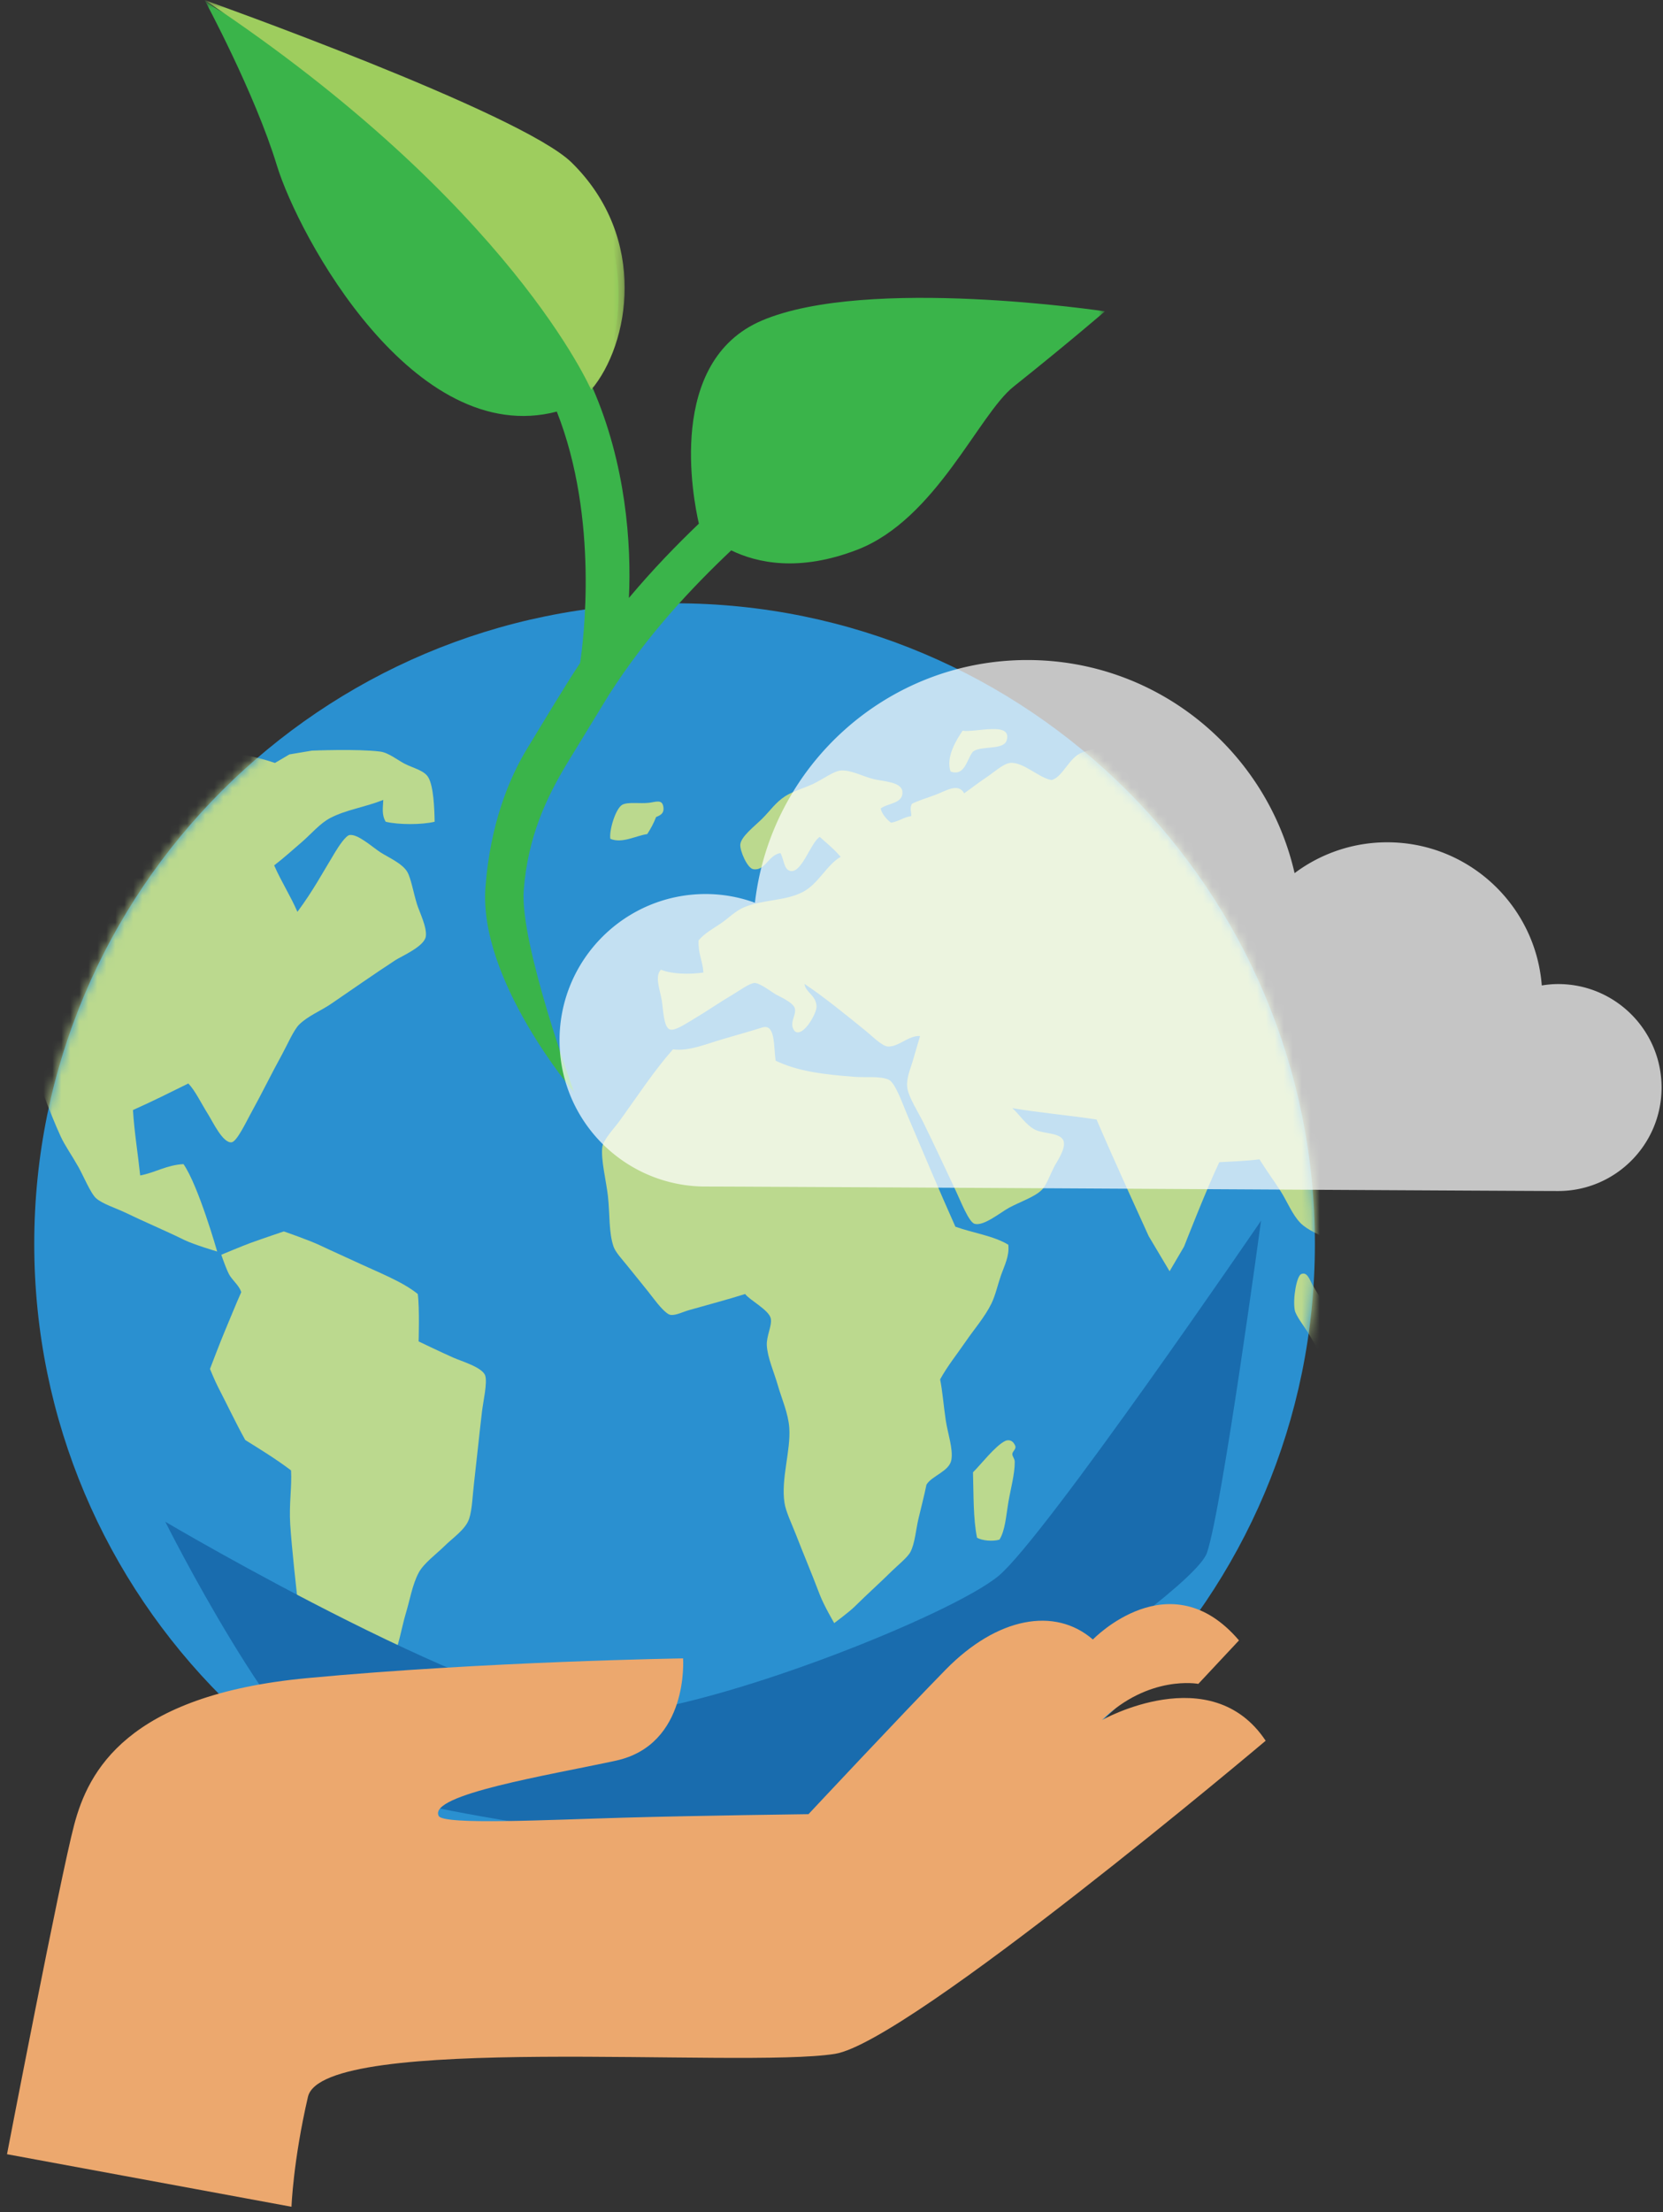 <svg width="185" height="246" viewBox="0 0 185 246" xmlns="http://www.w3.org/2000/svg" xmlns:xlink="http://www.w3.org/1999/xlink"><rect x="0" y="0" width="185" height="246" fill="#333333" stroke="none"/><title>illustrasjon</title><defs><path d="M.49 71.23c0 39.341 31.891 71.235 71.232 71.235s71.233-31.894 71.233-71.234C142.955 31.89 111.063 0 71.722 0 32.382 0 .49 31.892.49 71.23" id="path-1"/><path id="path-3" d="M.015.588h100.152v121.506H.015z"/><path id="path-5" d="M.015.588H46.74v43.341H.015z"/></defs><g id="Page-1" fill="none" fill-rule="evenodd"><g id="Front" transform="translate(-389 -2440)"><g id="Group-5" transform="translate(389 2439)"><g id="illustrasjon"><g id="Group-55"><g id="Group" transform="translate(3.32 68.086)"><mask id="mask-2" fill="#fff"><use xlink:href="#path-1"/></mask><use id="Clip-2" fill="#2A90D0" xlink:href="#path-1"/><path d="M104.92 16.49c.947-.699 3.424-.112 3.753-1.265.6-2.119-3.428-.832-4.91-1.055-.728 1.055-1.885 3-1.338 4.535 1.605.592 1.798-1.382 2.495-2.215" id="Fill-4" fill="#BBD98E" mask="url(#mask-2)"/><path d="M80.465 29.566c1.347.238 1.689-1.581 3.036-1.791.411.747.378 1.905 1.159 2.001 1.256.158 2.234-3.222 3.214-3.795.793.715 1.63 1.379 2.321 2.216-1.543.887-2.48 3.009-4.195 3.901-1.983 1.027-4.406.826-6.515 1.69-.95.385-1.803 1.255-2.587 1.79-.908.618-1.802 1.086-2.504 1.9-.071 1.495.457 2.272.535 3.583-1.55.226-3.506.186-4.727-.316-.704.74-.133 2.122.088 3.374.175 1 .194 2.994.894 3.27.524.207 1.705-.585 2.499-1.056 1.842-1.093 2.758-1.783 4.551-2.846.715-.425 1.88-1.278 2.412-1.264.58.013 1.873.997 2.32 1.264.307.186 1.985.893 2.14 1.58.185.801-.744 1.655 0 2.533.907.703 2.43-1.986 2.408-2.742-.024-1.282-1.223-1.56-1.337-2.532 2.115 1.411 4.684 3.49 6.872 5.274.66.535 1.753 1.65 2.41 1.687 1.178.07 2.33-1.269 3.571-1.16-.269.942-.534 1.787-.804 2.74-.25.888-.737 1.915-.622 2.955.115 1.06 1.256 2.819 1.786 3.9 1.42 2.902 2.181 4.568 3.658 7.699.494 1.046 1.417 3.413 2.055 3.585 1.023.281 2.877-1.274 3.835-1.792 1.272-.687 2.852-1.188 3.658-2.005.497-.503.896-1.649 1.342-2.528.266-.536 1.31-1.956 1.07-2.848-.262-.975-2.222-.828-3.125-1.267-1.082-.525-1.815-1.751-2.587-2.424 3.044.515 6.289.793 9.37 1.265 1.825 4.29 5.8 12.97 5.8 12.97l2.324 3.904 1.609-2.743s2.51-6.433 3.921-9.385c1.508-.086 3.042-.136 4.468-.319.73 1.18 1.543 2.28 2.318 3.481.746 1.164 1.33 2.665 2.232 3.587.824.839 2.075 1.248 3.124 1.899 1.045.645 2.078 1.7 3.387 1.685.521-1.265 1.528-2.92 1.346-4.427-.207-1.655-2.45-3.506-2.772-4.958 1.119-1.007 2.01-1.855 3.572-2.636.731-.365 3.603-1.42 3.929-2.215.252-.627-.169-1.869-.362-2.636-.653-2.68-1.388-5.344-1.78-7.592 1.11.22 2.312.653 3.48.949 1.168.292 2.435.884 3.48.316.172-1.44-.243-2.786-.446-4.113-.206-1.335-.676-2.894-.625-4.113.082-1.984 1.419-3.505 1.247-5.693-1.342-1.574-3.24-2.495-4.642-4.01.801-1.302 1.536-2.688 2.413-3.9 1.461-.383 3.013-.663 4.464-1.054 1.004 1.45.971 3.83 2.143 5.062.506.535 1.468.871 2.14 1.263.719.42 1.457 1.15 2.318.844.5-1.1-.056-2.137-.265-3.16-.206-1.004-.713-2.485-.623-3.481.095-1.068 2.142-3.431 1.784-4.746-.221-.807-3.162-1.146-4.285-1.372-10.898-2.19-23.157-3.965-34.986-4.324-.53-.784-.86-1.798-1.516-2.425-.41-.066-.79.06-.985.106-2.91.681-7.199 1.52-9.818 2.427-1.437.496-2.143 2.739-3.397 3.057-1.398-.212-3.18-2.068-4.637-1.9-.744.09-1.865 1.105-2.585 1.582-.921.61-1.724 1.25-2.503 1.793-.685-1.221-2.045-.243-3.303.212-.929.338-1.863.627-2.495.949-.304.433-.042 1.065-.092 1.37-.84.132-1.4.597-2.232.74-.508-.326-1.091-1.083-1.157-1.582.746-.603 2.552-.521 2.408-1.9-.11-1.067-2.155-1.11-3.212-1.37-1.128-.275-2.585-1.055-3.66-.95-.81.081-2 .988-3.036 1.478-.938.442-2.333.86-3.122 1.371-1.103.713-1.713 1.67-2.59 2.53-.83.819-2.34 1.969-2.412 2.846-.055.726.79 2.63 1.43 2.742" id="Fill-7" fill="#BBD98E" mask="url(#mask-2)"/><path d="M7.366 66.159c.706.63 2.208 1.1 3.214 1.58 2.307 1.112 4.42 1.99 6.604 3.061 1.055.517 3.656 1.285 3.656 1.285s-2.074-7.301-3.747-9.721c-1.88.1-3.13.941-4.817 1.263-.256-2.439-.643-4.724-.806-7.276 2.097-.932 4.126-1.947 6.16-2.952.757.782 1.388 2.135 2.23 3.48.489.772 1.615 3.185 2.587 3.06.572-.074 1.596-2.222 2.055-3.06 1.431-2.595 2.223-4.288 3.574-6.75.568-1.046 1.272-2.666 1.872-3.269.956-.963 2.451-1.552 3.568-2.32 2.482-1.694 4.583-3.175 7.14-4.85.69-.449 3.221-1.52 3.393-2.637.157-1.017-.722-2.75-.98-3.585-.376-1.206-.674-2.9-1.073-3.585-.561-.974-2.18-1.652-3.034-2.215-.892-.587-2.486-2.035-3.393-1.898-.443.068-1.256 1.326-1.603 1.898-1.549 2.552-2.446 4.272-4.2 6.643-.784-1.81-1.796-3.356-2.586-5.166 1.053-.81 2.058-1.715 3.124-2.634.996-.865 1.98-2.046 3.124-2.64 1.768-.918 3.784-1.175 5.89-2.003-.031.853-.203 1.621.269 2.425 1.43.346 4.016.346 5.444 0-.026-1.471-.114-3.961-.715-4.955-.453-.754-1.707-1.026-2.585-1.476-.857-.442-1.817-1.252-2.77-1.373-2.511-.318-7.584-.104-7.584-.104l-2.499.42-1.61.95s-3.016-1.043-4.548-.95c-.642.04-1.488.617-2.322.95-1.621.652-3.12 1.14-4.729 1.793-.79.321-1.621.892-2.323.948-.796.066-1.788-.266-2.678-.42-1.907-.333-3.523-.55-5.355-.844-.963-.152-1.95-.564-2.766-.42-1.094.191-2.548 1.328-3.75 2-2.728 1.538-4.766 2.946-7.05 4.538-1.155.802-2.43 2.17-2.43 2.17s-.69 1.47-.783 1.519c-.72.563-.764 1.353-1.742 1.916-.55.318-2.909 2.531-2.909 2.531s3.079-1.263 3.847-1.6c3.606-1.568 7.542-3.388 10.71-4.639 1.077.594 2.413.876 3.393 1.582-.161 2.499.634 4.323.267 6.643-.112.716-.644 1.738-.982 2.637-.748 1.993-1.227 3.254-1.963 5.272-.362.991-.916 2.115-.894 2.847.024.747.857 2.33 1.25 3.27 1.36 3.248 2.607 6.95 3.927 9.806.479 1.034 1.25 2.105 1.965 3.378.54.952 1.362 2.941 1.963 3.477" id="Fill-10" fill="#BBD98E" mask="url(#mask-2)"/><path d="M68.684 25.664c.371-.578.715-1.192.982-1.896.506-.21.93-.404.804-1.16-.14-.838-.815-.518-1.607-.421-.977.111-2.325-.119-2.946.21-.764.408-1.496 2.91-1.338 3.795 1.314.55 2.824-.345 4.105-.528" id="Fill-13" fill="#BBD98E" mask="url(#mask-2)"/><path d="M160.974 49.074c-.64.883-1.25 1.1-1.162 2.428.663.786 1.742.053 2.676-.318.587-.232 2.261-.567 2.592-1.371.238-.574.026-1.413 0-2.108-.06-1.654.086-3.972-.18-5.59-.323-.155-1.319-.641-1.697-.528-1.351.411-.388 3.61-.801 5.38-.143.614-1.06 1.601-1.428 2.107" id="Fill-16" fill="#BBD98E" mask="url(#mask-2)"/><path d="M106.973 77.864c.453-.93.705-2.117 1.071-3.163.367-1.041.949-2.127.803-3.374-1.675-1.01-3.955-1.305-5.885-2.005-1.817-4.057-3.554-8.199-5.358-12.442-.48-1.122-1.318-3.565-2.055-3.903-.93-.427-2.586-.228-3.75-.314-3.56-.272-6.322-.609-8.834-1.797-.235-1.724-.022-4.17-1.519-3.687-1.13.362-2.712.799-4.285 1.263-2.021.596-3.902 1.4-5.62 1.16-2.169 2.461-3.951 5.22-5.98 8.017-.561.771-1.762 2.016-1.876 2.844-.184 1.358.437 3.78.627 5.484.223 2.058.08 4.003.622 5.59.22.635.99 1.455 1.43 2.004 1.127 1.41 2.04 2.49 3.123 3.9.399.52 1.285 1.611 1.783 1.688.566.088 1.36-.327 2.056-.527 2.25-.641 4.245-1.16 6.247-1.793.513.693 2.683 1.788 2.857 2.742.142.786-.497 1.938-.446 2.954.066 1.373.813 3.002 1.25 4.537.391 1.368 1.135 3.028 1.249 4.638.177 2.567-.934 5.645-.536 8.329.146.996.815 2.358 1.25 3.482.971 2.499 1.657 4.071 2.677 6.747.447 1.18 1.608 3.166 1.608 3.166s1.644-1.22 2.23-1.795c1.664-1.636 2.679-2.513 4.196-4.007.59-.581 1.735-1.499 2.053-2.11.504-.966.607-2.484.892-3.69.309-1.314.643-2.568.892-3.795.59-.985 2.54-1.475 2.767-2.742.222-1.218-.402-2.943-.623-4.428-.245-1.636-.355-3.182-.625-4.535.819-1.493 1.863-2.777 2.853-4.219.927-1.355 2.134-2.735 2.856-4.219" id="Fill-19" fill="#BBD98E" mask="url(#mask-2)"/><path d="M41.817 112.346c.45-1.464.726-3.2 1.432-4.531.546-1.044 1.974-2.09 2.853-2.954 1.015-1 2.377-1.881 2.766-3.06.34-1.022.377-2.523.538-3.9.332-2.866.552-5.136.892-8.014.126-1.093.621-3.217.358-4.008-.313-.927-2.664-1.6-3.572-2.004-1.457-.649-3.835-1.793-3.835-1.793s.115-3.72-.093-5.272c-1.739-1.411-4.399-2.408-7.139-3.693-1.163-.543-2.426-1.097-3.661-1.685-1.267-.609-4.103-1.582-4.103-1.582s-2.164.724-3.661 1.264c-.923.336-3.294 1.33-3.294 1.33s.638 1.881.972 2.362c.472.675 1.01 1.097 1.249 1.792-.605 1.35-1.124 2.67-1.78 4.219-.512 1.197-1.7 4.323-1.7 4.323s.54 1.324.893 2.005c1.08 2.088 2.006 4.06 3.033 5.905 1.74 1.075 3.475 2.153 5.09 3.373.112 1.784-.235 3.754-.09 6.01.327 5.033 1.877 17.295 1.877 17.295s.292 4.674.713 5.694c.21.521 1.153 1.183 1.694 1.69.613.572 1.196 1.036 1.786 1.58.395.368 3.746 2.53 3.746 2.53s-.451-2.08-.802-2.74c-.503-.956-1.095-1.72-1.339-2.636-.559-2.144-.623-6.222-.623-6.222s3.859-2.558 4.373-2.742c.512-.185.969-3.038 1.427-4.536" id="Fill-22" fill="#BBD98E" mask="url(#mask-2)"/><path d="M142.673 75.756c-.368-.69-.604-1.432-1.247-1.161-.495.208-.949 2.71-.711 4.009.106.59 1.033 1.793 1.426 2.424.477.777.905 1.565 1.427 2.426.671 1.098 2.318 4.674 3.3 4.323.503-.178.976-3.225.718-4.534-.104-.52-.833-1.471-1.336-2.215-1.16-1.688-2.656-3.569-3.577-5.272" id="Fill-25" fill="#BBD98E" mask="url(#mask-2)"/><path d="M152.675 75.545c-.669.72-1.312 1.629-2.323 2.742-.746.82-2.327 1.985-2.32 2.846.01 1.14 1.764 1.9 2.413 2.428.636.52 1.88 2.164 2.764 2.002.67-.125.918-1.353 1.338-2.11.457-.82 1.143-1.464 1.16-2.32.034-1.738-2.008-3.608-1.608-5.482-.342-.349-1.146-.41-1.424-.106" id="Fill-28" fill="#BBD98E" mask="url(#mask-2)"/><path d="M166.687 85.774c.832 1.06 1.51 1.84 2.228 2.739 2.38-.319 3.667.31 4.998 1.056.453.254 1.521 1.232 2.146.845.896-.565-.247-1.993-.627-2.744-.459-.901-.722-1.905-1.25-2.318-.794-.627-2.978-1.192-4.194-1.687-1.128-.457-3.24-1.69-4.283-1.686-2.082 0 .518 3.2.982 3.795" id="Fill-31" fill="#BBD98E" mask="url(#mask-2)"/><path d="M109.565 93.575c-.267-.553-.744-.577-1.073-.42-1.1.534-2.764 2.698-3.572 3.48.075 2.518.018 5.185.45 7.276.58.33 1.734.435 2.495.212.63-1.01.73-2.605.982-4.113.257-1.508.73-3.204.718-4.535-.004-.362-.267-.603-.267-.845-.007-.39.556-.574.267-1.055" id="Fill-34" fill="#BBD98E" mask="url(#mask-2)"/><path d="M170.757 95.196c-.367-1.005-1.428-2.42-1.7-2.961-.263-.541-1.52 4.544-1.52 4.544s-1.474-1.365-2.414-2.219c-.786-.71-1.839-2.012-2.597-2.007-.805.007-1.243.854-1.785 1.479-.866.036-1.513-.185-2.416-.104-1.004 1.001-1.715 2.343-2.506 3.592-1.311.897-2.633 2.005-4.115 3.171-.838.662-3.633 2.351-4.024 3.278-.268.63-.172 1.874-.27 2.958-.095 1.09-.192 2.215-.27 3.065-.118 1.4-.85 5.175-.087 5.71.543.378 1.854-.461 2.503-.743 2.667-1.139 4.985-2.056 7.425-3.064.962 1.154 1.719 1.889 2.775 3.064.751.841 1.782 2.837 2.865 2.96.504.058 1.281-.304 1.967-.529.568-.186 1.332-.427 1.965-.632.93-.304 3.029-.647 3.756-1.377.388-.384.814-1.74 1.077-2.323.382-.85.78-1.773 1.075-2.431.526-1.203 2.064-3.675 2.056-4.969-.003-.921-.883-2.468-1.257-3.49-1.018-2.784-1.503-4.252-2.503-6.972" id="Fill-37" fill="#BBD98E" mask="url(#mask-2)"/><path d="M64.854 123.594c12.02-.855 37.773-11.156 42.924-15.45 5.15-4.294 29.186-39.487 29.186-39.487s-4.292 31.764-6.008 36.911c-1.719 5.152-42.922 31.762-48.93 32.621-6.01.858-38.63-3.433-46.356-6.868-7.727-3.434-20.603-29.186-20.603-29.186s37.77 22.32 49.787 21.46z" id="Fill-41" fill="#196CAE" mask="url(#mask-2)"/></g><g id="Group-54" transform="translate(0 .426)"><path d="M.78 240.124s5.914-30.753 7.475-36.643c1.565-5.888 5.8-14.41 25.909-16.299 19.804-1.862 41.826-2.193 41.826-2.193s.684 9.6-7.483 11.374c-7.393 1.603-20.928 3.769-19.701 6.15.528 1.026 12.299.421 20.587.187 8.285-.234 20.547-.389 20.547-.389s10.427-11.144 15.273-16.083c5.718-5.824 12.133-7.007 16.365-3.34 0 0 8.568-8.919 16.253.099l-4.523 4.835s-5.491-1.051-10.723 4.024c0 0 12.142-6.834 18.214 2.3 0 0-39.715 33.522-47.918 34.82-10.465 1.66-56.972-2.379-58.624 4.782-1.655 7.156-1.83 12.22-1.83 12.22L.78 240.124z" id="Fill-43" fill="#ECA86E"/><g id="Group-47" transform="translate(22.75)"><mask id="mask-4" fill="#fff"><use xlink:href="#path-3"/></mask><path d="M61.996 36.224c-10.617 4.532-7.656 19.725-7 22.58-2.456 2.35-5.125 5.093-7.783 8.261.287-5.94-.325-14.917-4.062-23.413 4.46-5.817 3.989-19.01-2.934-24.896C31.774 11.577 4.877 5.018.015.587c0 0 5.576 10.327 8.025 18.35 2.432 7.966 15.264 31.559 31.152 27.407 4.723 11.96 2.95 25.627 2.586 27.964-1.762 2.654-3.78 6.07-5.835 9.425-2.056 3.354-4.15 8.453-4.689 15.481-.791 10.358 9.89 22.88 9.89 22.88s-6.1-16.578-5.63-22.543c.468-5.923 2.482-10.186 4.775-14.016 0 0 4.676-7.644 4.694-7.685 4.272-6.685 9.237-11.933 13.611-16.073 2.889 1.405 7.566 2.425 14.034-.077 8.747-3.388 13.485-15.04 17.377-18.132 5.97-4.755 10.162-8.37 10.162-8.37s-26.433-3.982-38.17 1.026" id="Fill-45" fill="#3AB44A" mask="url(#mask-4)"/></g><g id="Group-53" transform="translate(22.75)"><mask id="mask-6" fill="#fff"><use xlink:href="#path-5"/></mask><path d="M43.015 43.93S34.104 23.248.015.586c0 0 35.191 12.524 40.834 18.072 8.575 8.429 6.413 20.238 2.166 25.27" id="Fill-51" fill="#9ECD5E" mask="url(#mask-6)"/></g></g></g><path d="M171.515 110.584c-.69-8.904-8.116-15.92-17.196-15.92a17.167 17.167 0 0 0-10.303 3.43c-3.102-13.567-15.22-23.698-29.73-23.698-15.66 0-28.547 11.797-30.304 26.99a16.036 16.036 0 0 0-5.477-.97c-8.98 0-16.26 7.285-16.26 16.264 0 8.981 7.28 16.264 16.26 16.264.783 0 3.084.008 6.475.026l10.648.053c26.503.142 74.288.42 77.706.42 6.356 0 11.507-5.153 11.507-11.509 0-6.356-5.151-11.507-11.507-11.507-.622 0-1.225.06-1.819.157z" id="Fill-48" fill="#FFF" opacity=".716"/></g></g></g></g></svg>